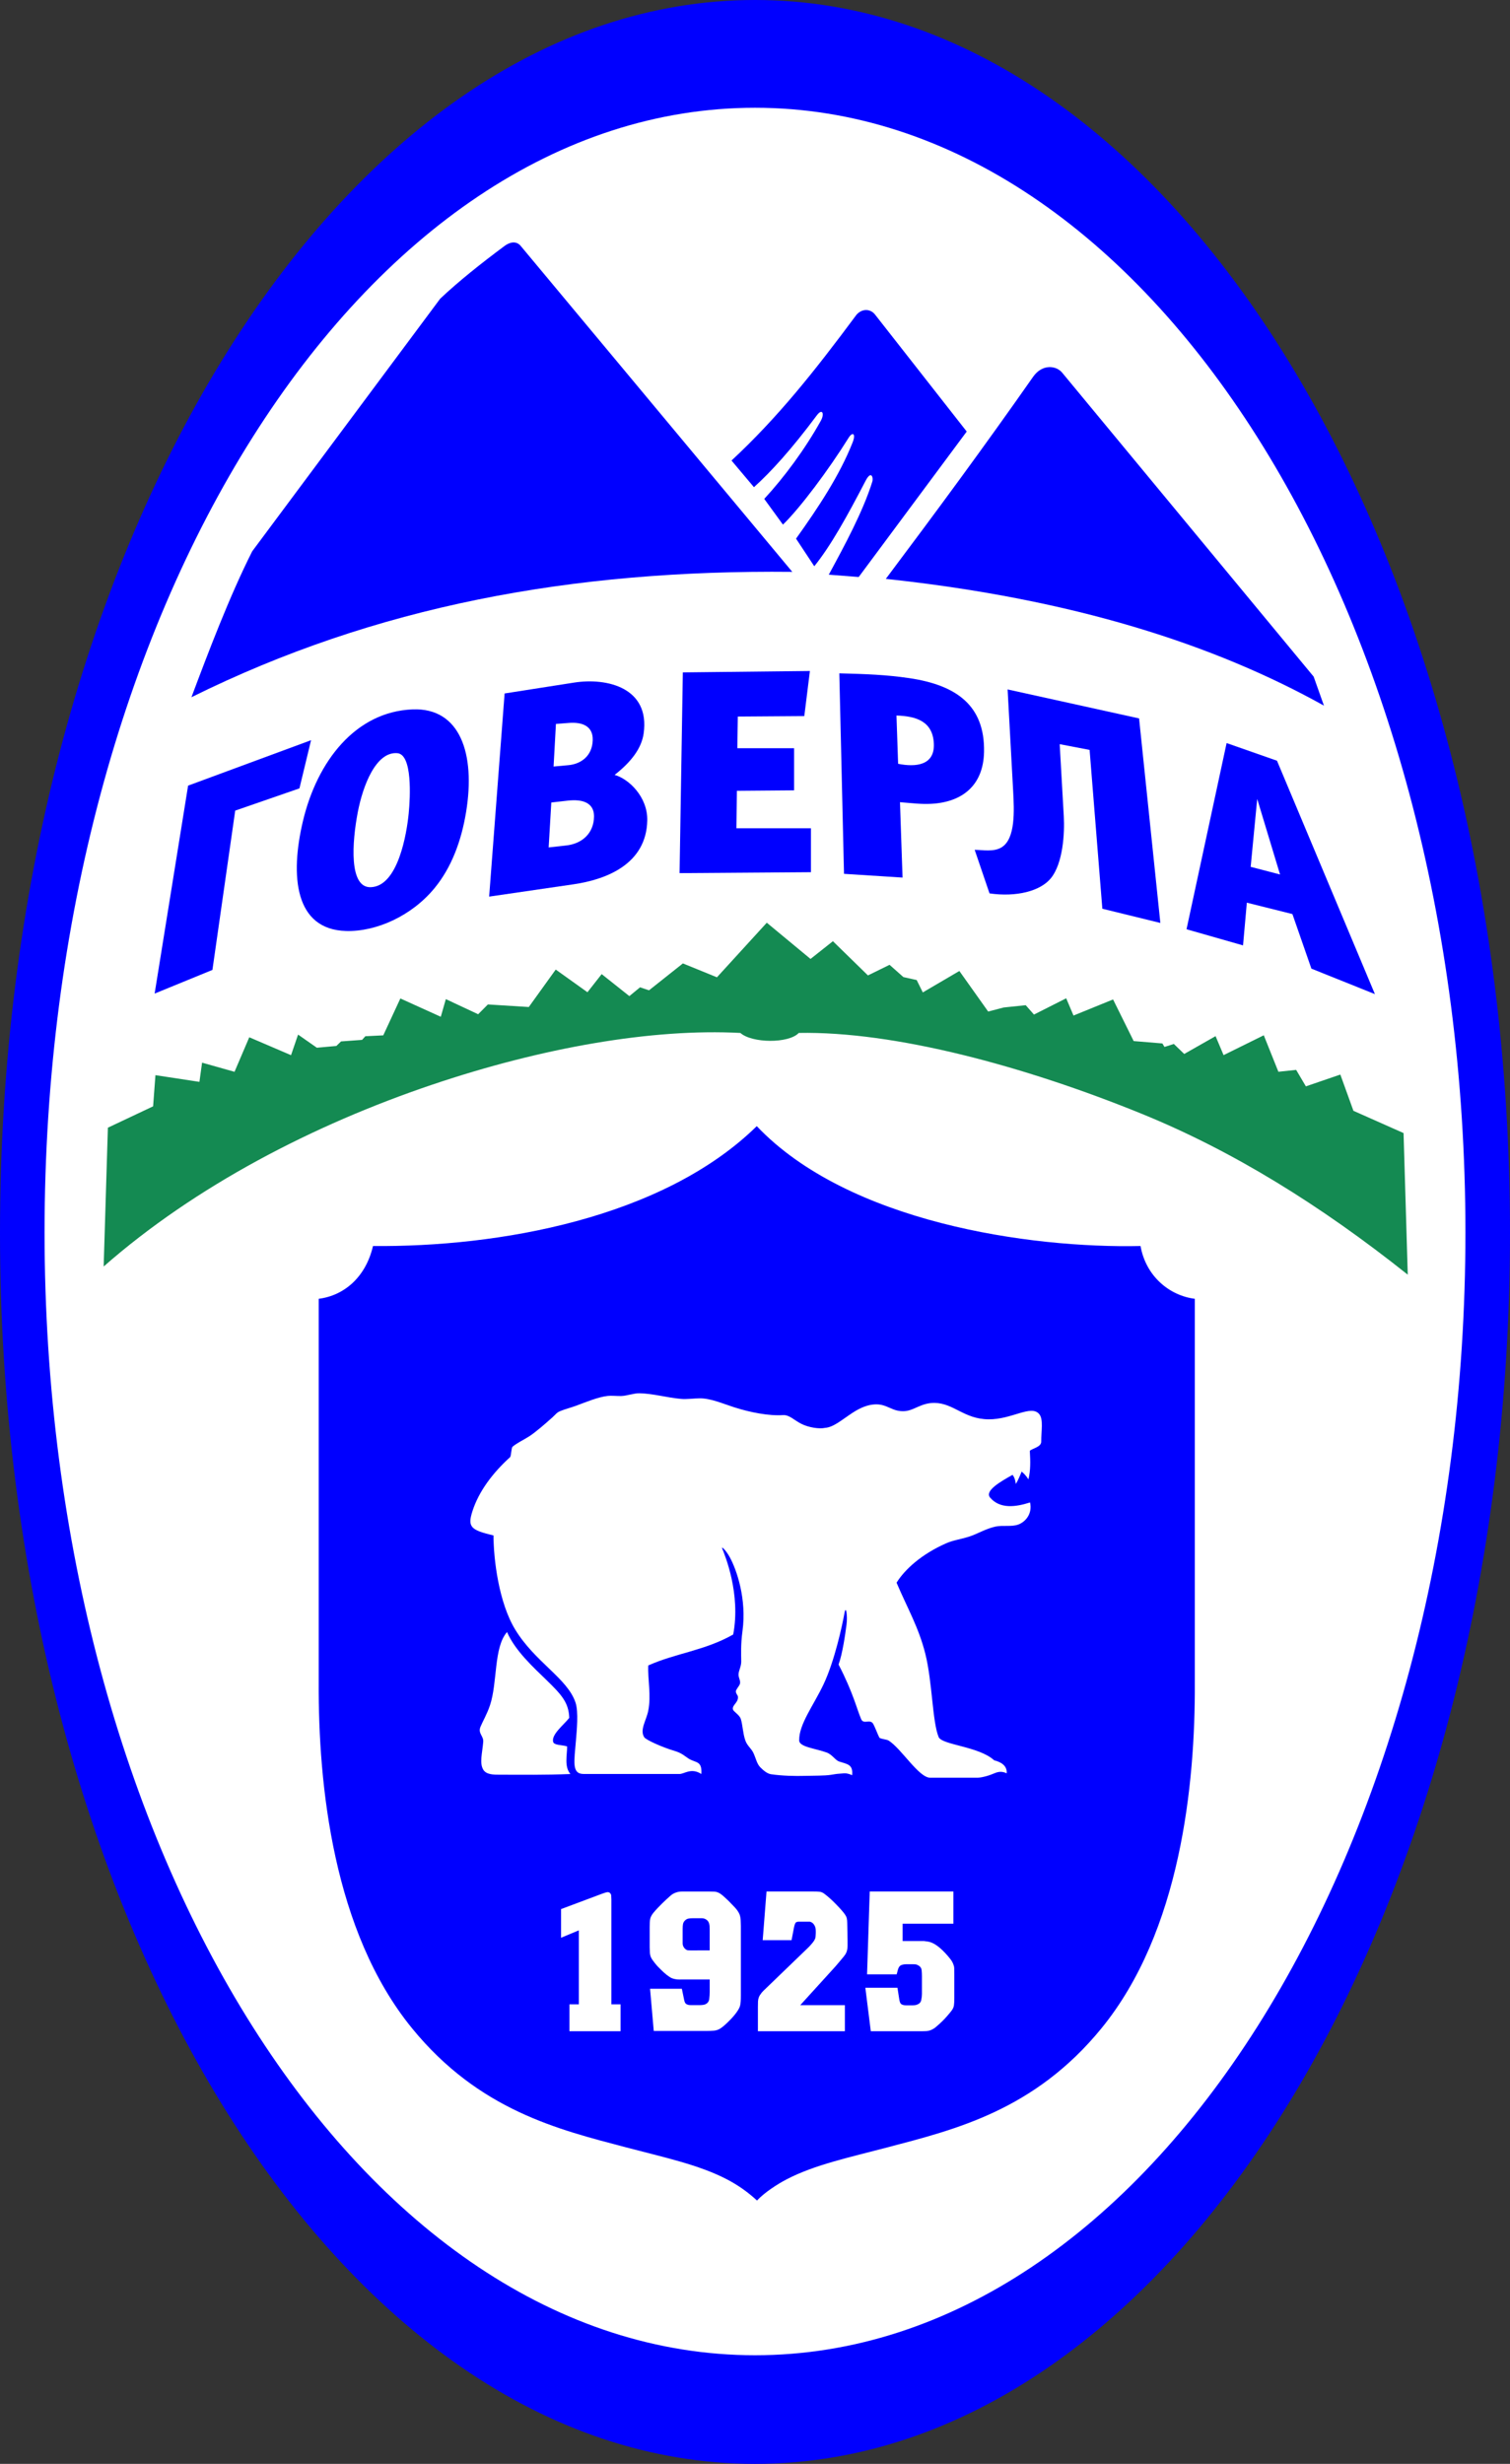 <?xml version="1.0" encoding="utf-8"?>
<!-- Generator: Adobe Illustrator 13.0.0, SVG Export Plug-In . SVG Version: 6.00 Build 14948)  -->
<!DOCTYPE svg PUBLIC "-//W3C//DTD SVG 1.1 Tiny//EN" "http://www.w3.org/Graphics/SVG/1.1/DTD/svg11-tiny.dtd">
<svg version="1.1" baseProfile="tiny" id="Ebene_1" xmlns="http://www.w3.org/2000/svg" xmlns:xlink="http://www.w3.org/1999/xlink"
	 x="0px" y="0px" width="347.573px" height="566.93px" viewBox="0 0 347.573 566.93" xml:space="preserve">
<rect x="0" y="0" width="347.573" height="566.93" fill="#333333" stroke="none"/>
<g>
	<path fill-rule="evenodd" fill="#0000FF" d="M173.786,0c95.755,0,173.787,127.022,173.787,283.653S269.541,566.93,173.786,566.93
		C78.031,566.93,0,440.283,0,283.653S78.031,0,173.786,0L173.786,0z"/>
	<path fill-rule="evenodd" fill="#FFFFFF" d="M173.785,24.796c90.299,0,163.529,115.875,163.529,258.758
		s-73.229,258.382-163.529,258.382c-90.299,0-163.528-115.498-163.528-258.382S83.486,24.796,173.785,24.796L173.785,24.796z"/>
	<path fill-rule="evenodd" fill="#0000FF" d="M73.36,298.852c5.888-0.749,10.842-5.014,12.497-12.149
		c28.732,0.284,66.661-6.333,88.336-27.577c21.007,22.119,62.756,28.148,88.333,27.577c1.225,6.921,6.609,11.4,12.497,12.149v88.335
		c0.114,23.403-3.291,57.225-21.483,79.516c-15.433,18.91-33.747,23.313-49.289,27.408c-8.781,2.315-16.723,3.982-23.194,7.353
		c-2.117,1.102-5.109,3.037-6.811,4.873c-2.036-1.882-4.286-3.503-6.918-4.873c-6.472-3.37-14.413-5.038-23.195-7.353
		c-15.541-4.096-33.856-8.498-49.289-27.408c-18.192-22.291-21.598-56.112-21.483-79.516V298.852L73.36,298.852z"/>
	<path fill-rule="evenodd" fill="#148A52" d="M23.861,291.418c21.052-18.493,48.234-32.592,75.643-41.845
		c25.198-8.507,50.622-12.971,70.92-11.893c2.65,2.366,11.113,2.472,13.44-0.005c21.898-0.417,51.816,7.542,79.121,18.683
		c20.787,8.482,40.945,20.93,61.054,36.941l-0.967-32.583l-11.539-5.123l-3.014-8.341l-7.93,2.716l-2.239-3.789l-4.09,0.43
		l-3.363-8.394l-9.251,4.57l-1.846-4.37l-7.214,4.1l-2.386-2.301l-2.158,0.685l-0.484-0.805l-6.609-0.546l-4.741-9.577l-9.108,3.706
		l-1.683-3.971L238,233.449l-1.901-2.156l-5.063,0.527l-3.579,0.934l-6.631-9.332l-8.415,4.933l-1.406-2.845l-3.061-0.684
		l-3.186-2.825l-4.974,2.441l-8.065-7.873l-5.15,4.081l-10.068-8.336l-11.473,12.559l-7.84-3.193l-7.794,6.187l-2.067-0.689
		l-2.461,2.026l-6.372-5.063l-3.274,4.172l-7.303-5.219l-6.199,8.619l-9.416-0.591l-2.241,2.254l-7.439-3.48l-1.16,4.063
		l-9.307-4.216l-3.934,8.488l-4.122,0.204l-0.755,0.837l-4.84,0.355l-1.082,1.046l-4.491,0.406l-4.319-3.022l-1.622,4.737
		l-9.612-4.121l-3.396,7.947l-7.469-2.104l-0.609,4.419l-10.126-1.541l-0.536,7.169l-10.41,4.917L23.861,291.418L23.861,291.418z"/>
	<path fill-rule="evenodd" fill="#0000FF" d="M44.064,160.43c3.839-10.225,8.718-23.141,13.992-33.581l43.268-58.122
		c4.305-4.054,9.399-8.108,14.854-12.163c1.211-0.901,2.693-1.159,3.659,0l62.534,75.02
		C131.623,131.064,86.381,139.459,44.064,160.43L44.064,160.43z"/>
	<path fill-rule="evenodd" fill="#0000FF" d="M168.379,105.968l5.167,6.135c3.89-3.501,8.62-8.679,14.469-16.531
		c1.281-1.719,1.818-0.366,0.922,1.248c-3.645,6.56-8.482,13.07-13.023,17.974l4.306,5.92c3.926-3.79,10.539-12.635,15.115-19.979
		c0.904-1.452,1.729-0.993,0.929,1.044c-2.981,7.575-7.885,14.965-13.03,22.165l4.197,6.35c3.79-4.683,7.607-11.566,11.801-19.645
		c1.337-2.576,1.831-0.705,1.563,0.157c-2.127,6.853-6.419,14.786-10.027,21.425l6.889,0.538l24.863-33.473l-21.097-26.908
		c-1.19-1.52-3.264-1.333-4.413,0.215C187.396,85.553,178.963,96.137,168.379,105.968L168.379,105.968z"/>
	<path fill-rule="evenodd" fill="#0000FF" d="M203.897,133.199c11.768-15.678,22.764-30.588,33.904-46.497
		c2.124-3.034,5.343-2.575,6.673-0.969l57.906,69.961l2.368,6.673C279.546,148.329,247.041,137.799,203.897,133.199L203.897,133.199
		z"/>
	<path fill-rule="evenodd" fill="#FFFFFF" d="M113.594,353.307c-5.238-1.256-6.024-1.928-4.843-5.597
		c1.488-4.626,4.709-8.826,8.646-12.41c0.295-0.269,0.276-2.15,0.583-2.41c1.045-0.886,2.603-1.604,3.797-2.369
		c1.493-0.955,3.699-2.884,5.358-4.368c0.792-0.709,0.963-1.103,1.804-1.455c1.182-0.494,2.318-0.742,3.747-1.269
		c2.088-0.77,4.995-1.989,7.151-2.221c1.049-0.112,2.103,0.039,3.161,0.014c1.251-0.03,2.942-0.667,4.212-0.633
		c3.264,0.086,6.174,0.989,9.55,1.297c1.32,0.121,2.896-0.123,4.317-0.13c2.507-0.014,5.21,1.187,7.906,2.053
		c3.694,1.188,8.034,2.021,11.241,1.806c1.448-0.097,2.521,1.137,4.199,1.995c1.678,0.859,4.182,1.239,5.481,0.941
		c1.966-0.134,3.89-1.874,6.348-3.478c1.924-1.255,3.563-1.844,5.105-1.925c2.916-0.153,3.932,1.741,6.865,1.554
		c2.228-0.143,3.819-1.94,6.916-1.894c4.37,0.064,6.789,3.712,12.366,3.779c5.401,0.064,9.803-3.444,11.696-1.214
		c1.024,1.207,0.449,3.985,0.47,6.343c0.011,1.25-2.02,1.553-2.624,2.107c0.145,2.585,0.181,4.467-0.322,6.565
		c-0.538-0.826-1.022-1.329-1.561-1.777c-0.341,0.844-0.844,2.065-1.346,2.854c-0.072-0.646-0.251-1.508-0.753-2.1
		c-2.842,1.579-6.465,3.689-5.166,5.222c2.261,2.669,5.883,2.189,9.201,1.123c0.584,2.658-1.091,4.483-2.707,5.084
		c-1.546,0.574-3.599,0.106-5.271,0.476c-2.284,0.505-4.162,1.71-6.076,2.313c-1.913,0.604-3.65,0.824-5.22,1.513
		c-5.595,2.456-9.511,5.948-11.454,9.081c2.494,5.867,5.105,10.279,6.633,16.411c1.626,6.529,1.59,15.563,3.054,19.107
		c0.757,1.83,9.299,2.13,12.784,5.355c1.571,0.381,3.019,1.238,2.875,2.985c-1.344-0.637-2.259-0.245-3.141,0.123
		c-1.386,0.581-2.955,0.929-3.8,0.899h-10.655c-2.632,0-6.586-6.638-9.563-8.546c-0.486-0.312-1.964-0.356-2.163-0.718
		c-0.282-0.508-1.019-2.472-1.395-3.122c-0.709-1.228-2.21,0.201-2.767-1.075c-0.999-2.292-1.795-5.986-5.208-12.585
		c0.913-2.523,1.541-6.978,1.826-9.183c0.274-2.13-0.133-4.523-0.456-2.724c-0.512,2.853-2.278,11.081-4.839,16.478
		c-2.331,4.912-5.665,9.161-5.599,12.901c0.026,1.493,3.63,1.805,6.308,2.762c1.307,0.468,1.999,1.79,2.899,2.08
		c1.967,0.634,3.212,0.681,2.981,3.145c-1.313-0.577-1.768-0.423-2.625-0.367c-1.14,0.074-1.241,0.13-2.276,0.287
		c-1.515,0.229-3.933,0.183-5.862,0.236c-2.437,0.068-5.272,0.007-7.909-0.374c-0.829-0.12-1.72-0.831-2.485-1.618
		c-0.765-0.786-0.978-1.983-1.534-3.21c-0.537-1.183-1.425-1.638-1.889-2.938c-0.561-1.568-0.629-3.659-1.037-4.932
		c-0.333-1.04-1.747-1.697-1.828-2.267c-0.172-0.981,1.253-1.506,1.166-2.838c-0.028-0.425-0.44-0.605-0.479-1.24
		c-0.027-0.453,0.749-1.177,0.928-1.75c0.215-0.688-0.344-1.403-0.317-2.183c0.031-0.882,0.635-1.85,0.622-2.956
		c-0.02-1.763-0.127-3.984,0.287-7.004c1.012-7.378-1.356-14.13-2.907-16.968c-0.93-1.703-2.019-2.662-1.76-2.027
		c0.611,1.494,4.316,10.433,2.529,19.777c-6.51,3.711-13.271,4.3-19.55,7.126c-0.155,3.173,0.726,6.829-0.014,10.474
		c-0.444,2.186-2.001,4.37-0.908,6.047c0.393,0.602,4.048,2.273,7.046,3.161c1.536,0.455,2.234,1.134,3.106,1.709
		c1.666,1.098,3.205,0.417,2.986,3.581c-2.316-1.513-3.929-0.001-5.005-0.001h-22.064c-2.833,0-2.181-2.855-1.794-7.725
		c0.176-2.211,0.633-6.545-0.104-8.731c-1.878-5.575-9.284-9.25-13.865-16.757C114.809,368.767,113.604,358.797,113.594,353.307
		L113.594,353.307z"/>
	<path fill-rule="evenodd" fill="#FFFFFF" d="M116.715,375.528c1.813,4.265,6.133,8.19,9.048,11.024
		c3.519,3.422,5.145,5.202,5.267,8.73c-1.292,1.65-4.104,3.771-3.713,5.49c0.197,0.863,2.01,0.681,3.229,1.075
		c0,2.009-0.701,4.667,0.754,6.352c-6.099,0.251-10.895,0.155-16.303,0.159c-1.34,0.001-3.053,0.003-3.755-1.156
		c-0.917-1.515-0.227-3.801-0.013-6.398c0.114-1.383-1.264-1.926-0.637-3.458c0.502-1.23,1.493-2.877,2.185-4.937
		C114.546,387.145,113.61,379.044,116.715,375.528L116.715,375.528z"/>
	<polygon fill="#0000FF" points="43.297,180.772 35.594,228.622 48.897,223.176 54.141,186.519 68.927,181.403 71.6,170.318 
		43.297,180.772 	"/>
	<path fill="#0000FF" d="M95.006,163.229c-13.154,0.496-22.007,11.935-25.268,25.671c-3.005,12.659-1.911,24.993,9.926,25.319
		c6.969,0.193,15.143-3.477,20.412-9.926c3.845-4.706,6.107-10.743,7.207-17.427C109.49,173.443,105.916,162.818,95.006,163.229
		L95.006,163.229z M91.462,173.305c3.469,0.295,2.994,10.029,2.605,13.936c-0.438,4.412-2.4,16.746-8.761,16.903
		c-5.021,0.125-4.275-10.356-2.954-17.249C83.543,180.685,86.571,172.888,91.462,173.305L91.462,173.305z"/>
	<path fill="#0000FF" d="M112.592,206.31l19.423-2.834c7.648-1.115,16.762-4.683,16.973-14.683
		c0.114-5.404-4.226-9.572-7.511-10.489c3.804-2.986,6.183-6.089,6.676-9.518c1.507-10.486-8.353-12.92-16.02-11.72l-15.984,2.501
		L112.592,206.31L112.592,206.31z M127.965,166.574l2.987-0.229c2.917-0.225,5.586,0.61,5.482,3.976
		c-0.113,3.66-2.729,5.48-5.604,5.745l-3.407,0.313L127.965,166.574L127.965,166.574z M126.901,184.653l3.828-0.432
		c3.119-0.352,6.428,0.276,5.962,4.402c-0.418,3.709-3.256,5.571-6.342,5.915l-4.059,0.453L126.901,184.653L126.901,184.653z"/>
	<polygon fill="#0000FF" points="182.781,172.168 169.721,172.168 169.829,164.877 185.134,164.77 186.424,154.394 157.176,154.716 
		156.424,200.908 186.664,200.692 186.664,190.585 169.506,190.585 169.614,181.964 182.781,181.856 182.781,172.168 	"/>
	<path fill="#0000FF" d="M194.274,201.068l13.476,0.861l-0.593-17.346c3.294,0.268,4.888,0.484,7.111,0.377
		c7.014-0.337,12.089-4.051,12.238-11.96c0.202-10.667-6.357-15.366-17.253-16.968c-5.191-0.763-9.789-0.939-16.056-1.101
		L194.274,201.068L194.274,201.068z M206.351,164.642c4.55,0.144,8.352,1.335,8.601,6.428c0.248,5.08-4.188,5.484-8.224,4.679
		L206.351,164.642L206.351,164.642z"/>
	<path fill="#0000FF" d="M231.933,158.638l1.273,23.35c0.246,4.511,0.577,11.031-2.684,12.997c-1.805,1.089-4.293,0.587-6.17,0.558
		l3.415,10.025c6.177,0.896,11.684-0.522,14.1-3.457c2.857-3.472,3.21-10.524,2.997-14.273l-0.943-16.606l6.884,1.322l2.933,36.543
		l13.352,3.273l-4.896-47.061L231.933,158.638L231.933,158.638z"/>
	<path fill="#0000FF" d="M297.488,210.325l4.371,12.556l14.622,5.865l-22.543-53.704l-11.596-4.065l-9.226,42.843l13.008,3.713
		l0.875-9.828L297.488,210.325L297.488,210.325z M287.881,199.46l1.503-15.63l5.256,17.387L287.881,199.46L287.881,199.46z"/>
	<path fill="#FFFFFF" d="M138.485,435.78c0.148-0.055,0.382-0.143,0.704-0.247c0.322-0.104,0.558-0.156,0.704-0.156
		c0.059,0,0.147,0.016,0.264,0.045c0.117,0.028,0.211,0.113,0.308,0.224c0.136,0.157,0.22,0.329,0.22,0.538
		c0,0.21,0.044,0.495,0.044,0.853v24.157h2.117v6.188h-11.771v-6.188h2.161v-17.026l-4.092,1.704v-6.593L138.485,435.78
		L138.485,435.78z"/>
	<path fill="#FFFFFF" d="M156.951,457.613l0.511,2.487c0.105,0.511,0.242,0.85,0.468,1c0.227,0.15,0.553,0.272,0.98,0.272h2.321
		c0.313,0,0.539-0.054,0.681-0.068c0.141-0.014,0.285-0.052,0.426-0.113c0.539-0.24,0.846-0.652,0.916-1.228
		c0.07-0.574,0.106-1.105,0.106-1.591v-2.893h-6.152c-0.565,0-1.036,0.022-1.405-0.022c-0.369-0.046-0.688-0.114-0.958-0.204
		c-0.269-0.091-0.511-0.213-0.724-0.364s-0.453-0.311-0.702-0.5c-0.148-0.112-0.37-0.318-0.681-0.591
		c-0.312-0.272-0.629-0.602-0.979-0.955c-0.132-0.132-0.306-0.288-0.49-0.5c-0.184-0.211-0.369-0.432-0.553-0.658
		c-0.185-0.228-0.355-0.455-0.511-0.683c-0.156-0.227-0.281-0.43-0.362-0.613c-0.146-0.331-0.227-0.705-0.255-1.113
		c-0.028-0.409-0.042-0.796-0.042-1.159v-4.809c0-0.546,0.007-0.613,0.021-0.947c0.014-0.333,0.05-0.621,0.106-0.863
		s0.142-0.463,0.256-0.659c0.113-0.196,0.253-0.446,0.468-0.704c1.128-1.355,2.828-2.976,3.967-3.966
		c0.629-0.547,1.558-0.931,2.575-0.931l6.272-0.002c0.455,0,0.845,0.008,1.171,0.023c0.327,0.015,0.646,0.091,0.958,0.227
		c0.313,0.137,0.646,0.356,1,0.659c0.355,0.304,0.816,0.728,1.384,1.273c0.397,0.394,0.859,0.871,1.383,1.432
		c0.526,0.561,0.902,1.113,1.129,1.659c0.142,0.394,0.227,0.833,0.255,1.317c0.028,0.485,0.042,0.925,0.042,1.318v16
		c0,0.606-0.014,1.076-0.042,1.41c-0.028,0.333-0.071,0.636-0.128,0.908c-0.085,0.334-0.241,0.682-0.468,1.046
		c-0.227,0.363-0.475,0.712-0.745,1.045c-0.27,0.334-0.554,0.659-0.852,0.978s-0.561,0.583-0.787,0.796
		c-0.909,0.878-1.604,1.424-2.086,1.636c-0.313,0.151-0.695,0.25-1.149,0.296c-0.454,0.045-1.05,0.068-1.788,0.068h-12.006
		l-0.851-9.715H156.951L156.951,457.613z M163.358,444.108c0-0.424-0.007-0.72-0.021-0.886c-0.014-0.167-0.037-0.377-0.107-0.614
		c-0.099-0.337-0.262-0.583-0.447-0.75c-0.185-0.166-0.384-0.288-0.596-0.363c-0.212-0.075-0.405-0.113-0.575-0.113
		c-0.17,0-2.18,0-2.265,0c-0.341,0-0.653,0.03-0.937,0.091s-0.554,0.228-0.809,0.5c-0.198,0.211-0.326,0.454-0.383,0.727
		c-0.057,0.273-0.085,0.668-0.085,1.182v2.446c0,0.09,0,0.364,0,0.818c0,0.455,0.156,0.849,0.468,1.182
		c0.228,0.242,0.47,0.388,0.724,0.433c0.254,0.044,2.548,0.015,3.116,0.015h1.916V444.108L163.358,444.108z"/>
	<path fill="#FFFFFF" d="M187.238,435.23c0.733,0,0.915,0.015,1.296,0.045c0.382,0.031,0.741,0.143,1.056,0.364
		c0.856,0.604,1.955,1.604,2.726,2.402c0.833,0.861,2.046,2.098,2.451,2.938c0.116,0.242,0.191,0.539,0.221,0.888
		c0.029,0.35,0.033,0.799,0.044,1.344l0.063,3.415c0.015,0.789,0.007,1.412-0.066,1.867c-0.073,0.456-0.224,0.869-0.462,1.23
		c-0.2,0.305-0.507,0.684-0.901,1.138c-0.396,0.454-0.848,1.044-1.431,1.686l-8.031,8.835h10.271v5.999h-20.019v-5.589
		c0-0.517,0.008-0.941,0.022-1.275c0.015-0.334,0.082-0.653,0.198-0.956c0.117-0.304,0.324-0.64,0.616-1.003s0.67-0.707,1.232-1.25
		l9.625-9.281c0.243-0.234,0.515-0.556,0.836-0.934s0.54-0.738,0.66-1.07c0.055-0.152,0.088-0.312,0.088-0.479
		s0.044-0.416,0.044-0.751v-0.477c0-0.092-0.008-0.229-0.022-0.41c-0.015-0.183-0.06-0.373-0.132-0.569s-0.185-0.396-0.33-0.592
		c-0.146-0.197-0.351-0.361-0.616-0.479c-0.144-0.063-0.249-0.091-0.308-0.091s-0.193,0-0.396,0h-2.092
		c-0.408,0-0.675,0.106-0.792,0.318c-0.117,0.213-0.232,0.515-0.308,0.911l-0.578,3.026h-6.644l0.88-11.202H187.238L187.238,435.23z
		"/>
	<path fill="#FFFFFF" d="M219.449,442.645h-11.684v3.982h4.752c0.412,0,0.424,0.062,0.79,0.091c0.365,0.029,0.741,0.121,1.121,0.273
		c0.908,0.362,2.146,1.225,3.696,3.019c0.179,0.208,0.354,0.424,0.528,0.638c0.146,0.18,0.293,0.387,0.439,0.614
		s0.233,0.439,0.308,0.615c0.131,0.31,0.229,0.631,0.242,0.979c0.015,0.349,0.022,0.844,0.022,1.48v5.35
		c0,0.788-0.03,1.375-0.088,1.753c-0.059,0.38-0.208,0.735-0.44,1.07c-0.061,0.09-0.198,0.273-0.418,0.547
		c-0.22,0.272-0.477,0.577-0.771,0.91c-0.292,0.334-0.623,0.684-0.989,1.048s-0.73,0.693-1.078,1.002
		c-0.063,0.056-0.234,0.213-0.528,0.455c-0.293,0.243-0.619,0.434-0.968,0.593c-0.384,0.175-0.821,0.28-1.32,0.296
		c-0.498,0.015-0.577,0.022-0.987,0.022h-11.635l-1.256-10.007h7.392l0.396,2.538c0.09,0.572,0.191,0.965,0.396,1.161
		c0.205,0.197,0.586,0.342,1.144,0.342h1.589c0.059,0,0.197-0.008,0.417-0.022c0.221-0.016,0.43-0.079,0.639-0.159
		c0.495-0.192,0.8-0.532,0.901-1.048c0.103-0.516,0.154-0.986,0.154-1.412V454.7c0-0.425-0.022-0.874-0.065-1.344
		s-0.276-0.822-0.683-1.07c-0.237-0.145-0.44-0.243-0.615-0.272c-0.176-0.03-0.383-0.046-0.616-0.046h-1.633
		c-0.557,0-0.976,0.114-1.254,0.25c-0.277,0.137-0.529,0.488-0.682,1.07l-0.265,1.002h-6.819l0.616-19.06h19.251V442.645
		L219.449,442.645z"/>
</g>
</svg>
